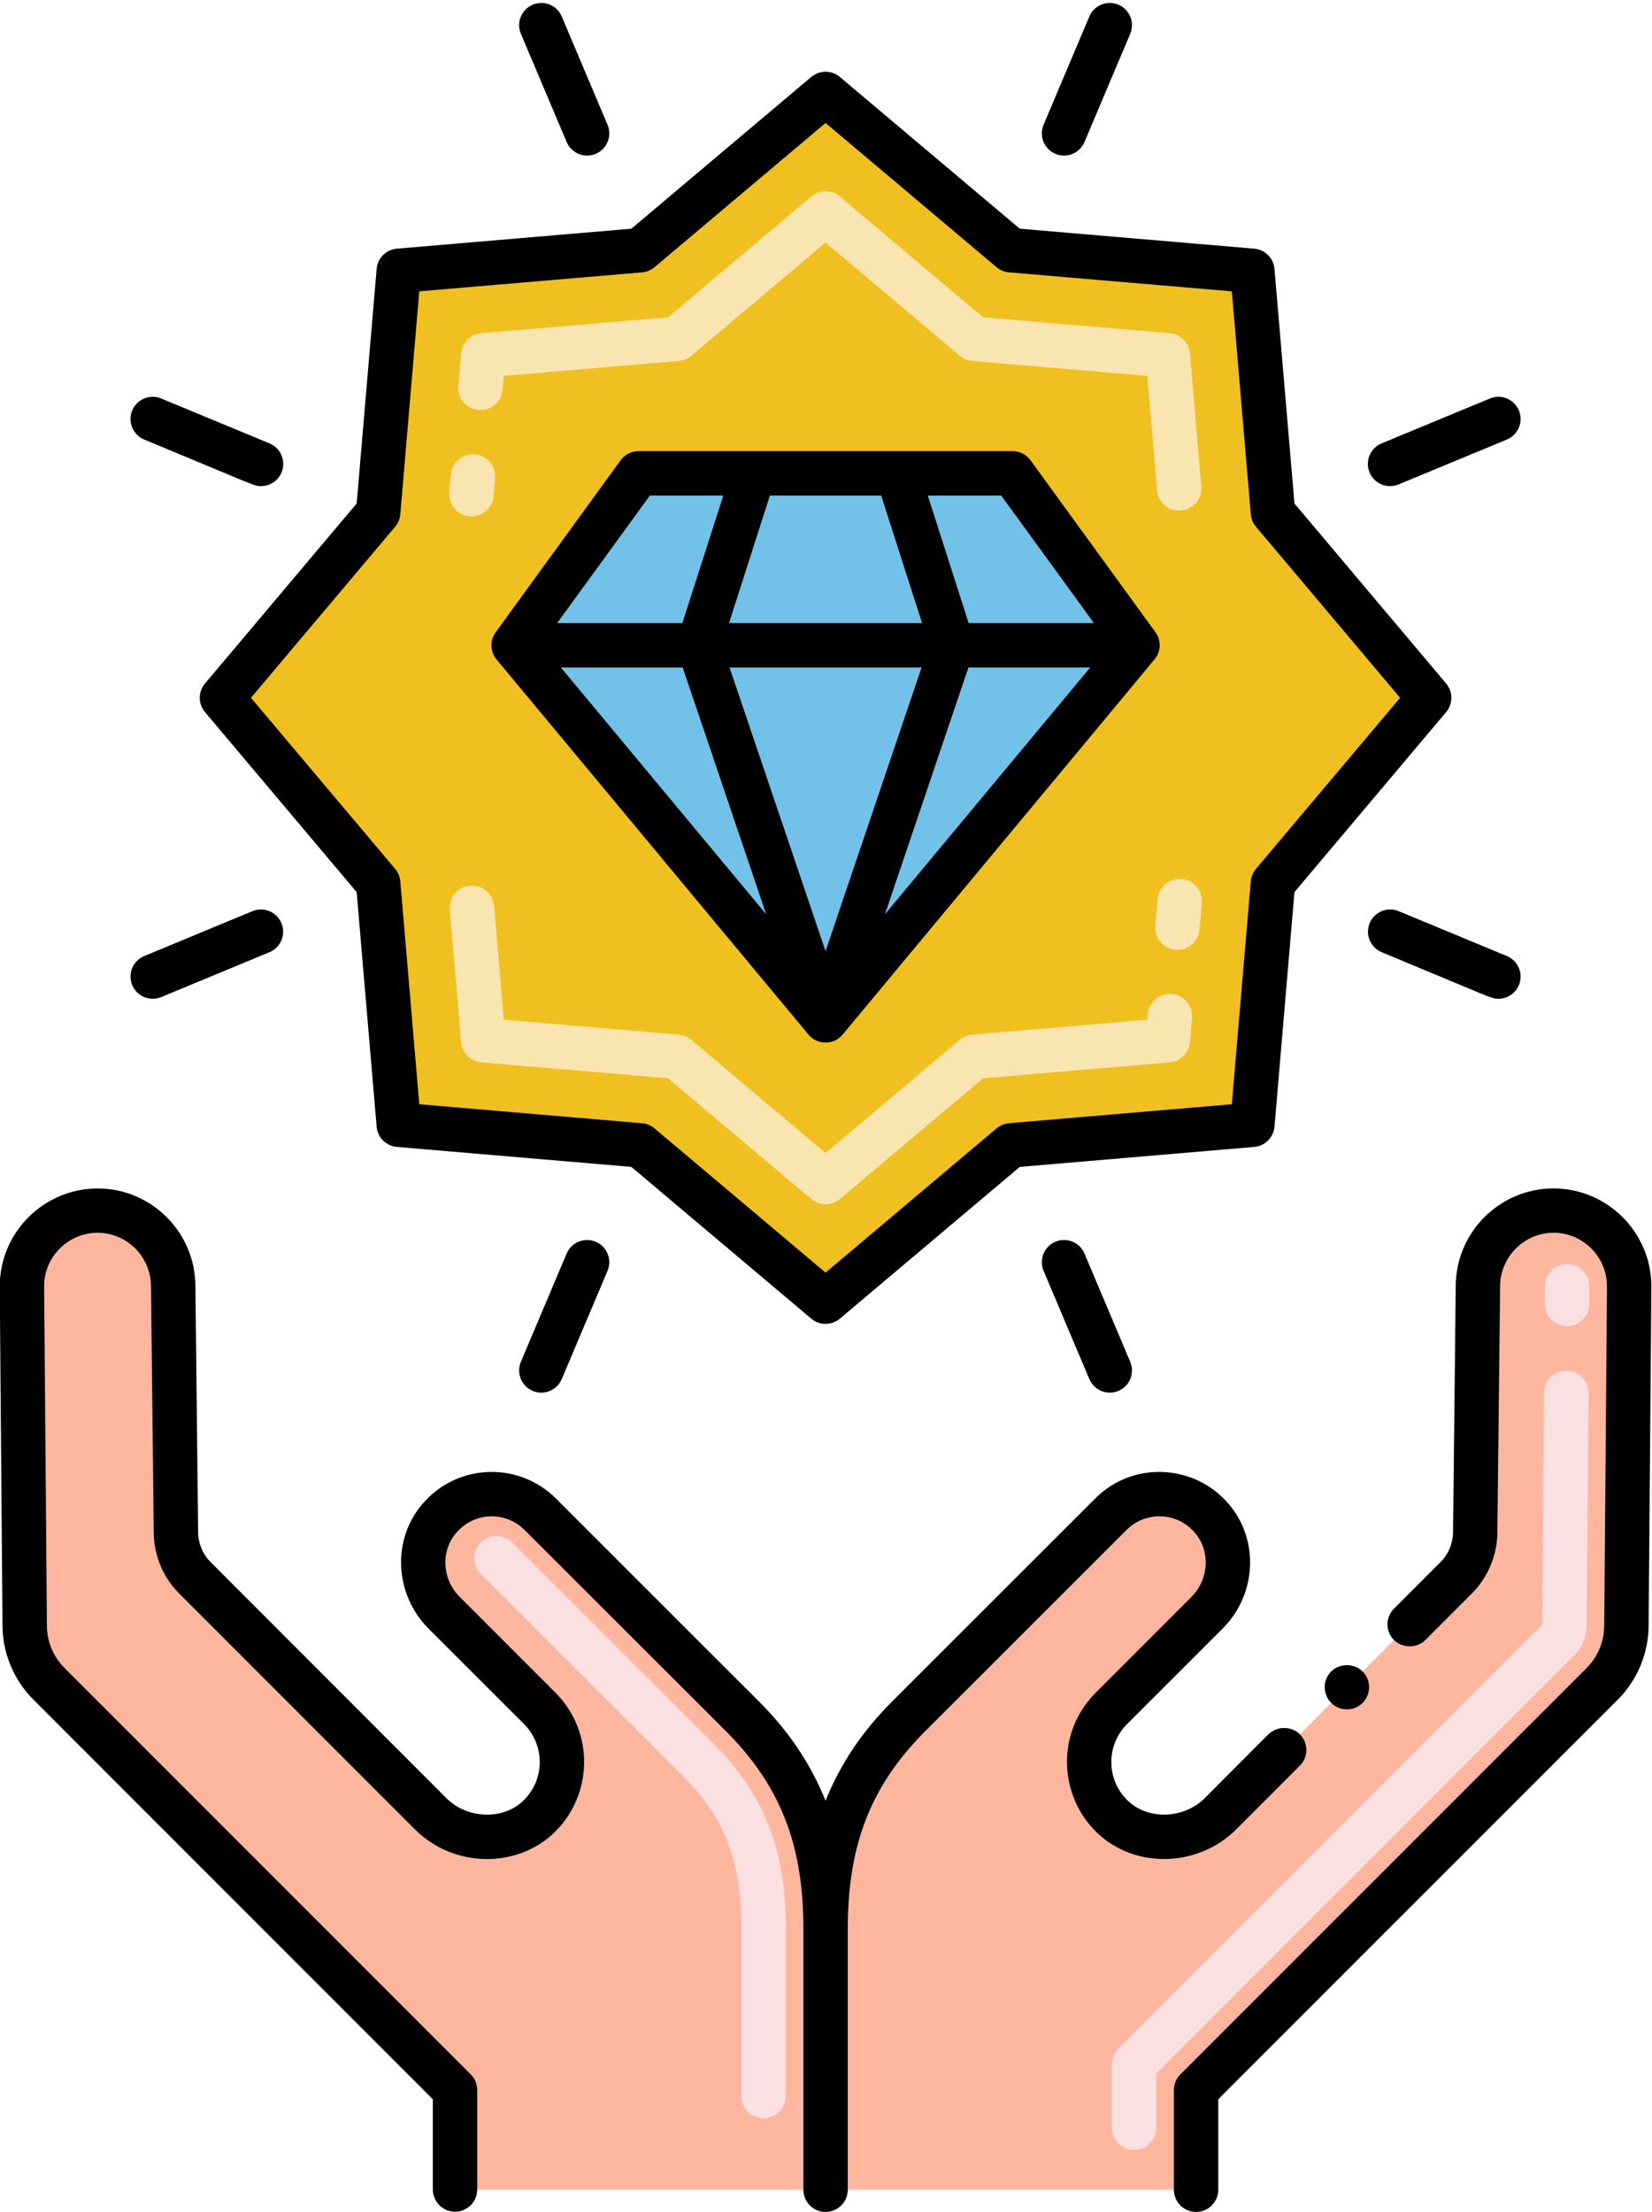 <?xml version="1.0" encoding="UTF-8"?><svg xmlns="http://www.w3.org/2000/svg" xmlns:xlink="http://www.w3.org/1999/xlink" height="249.1" preserveAspectRatio="xMidYMid meet" version="1.0" viewBox="35.0 3.3 186.1 249.1" width="186.1" zoomAndPan="magnify"><g><g id="change1_1"><path d="M210.004,139.615c-4.698,0-8.514,3.816-8.514,8.523l-0.306,27.664c0,1.937-0.791,3.812-2.139,5.161 l-26.581,26.59c-3.266,3.266-8.846,3.502-12.164,0.297c-3.44-3.318-3.467-8.802-0.105-12.173l10.784-10.784 c2.995-2.995,3.17-7.885,0.236-10.942c-3.021-3.179-8.034-3.196-11.09-0.131l-22.8,22.782c-7.047,7.056-9.326,14.74-9.326,23.603 c0,17.424,0,12.245,0,29.663h41.74v-11.221l45.739-45.74c1.755-1.746,2.742-4.122,2.742-6.61l0.306-38.16 C218.527,143.431,214.711,139.624,210.004,139.615z" fill="#ffb69f"/></g><g id="change2_1"><path d="M162.754,245.383c-1.381,0-2.5-1.119-2.5-2.5v-7.13c0-0.663,0.264-1.299,0.732-1.768l47.748-47.748 l0.211-26.12c0.011-1.373,1.128-2.479,2.5-2.479c0.007,0,0.014,0,0.021,0c1.38,0.011,2.49,1.14,2.479,2.52l-0.209,26.104 c0,1.318-0.505,2.557-1.423,3.468l-47.06,47.06v6.095C165.254,244.264,164.135,245.383,162.754,245.383z M211.525,152.638 c-0.006,0-0.013,0-0.02,0c-1.381-0.011-2.491-1.139-2.48-2.52l0.016-2c0.011-1.374,1.128-2.48,2.5-2.48c0.006,0,0.013,0,0.02,0 c1.381,0.011,2.491,1.139,2.48,2.52l-0.016,2C214.015,151.531,212.897,152.638,211.525,152.638z" fill="#fbe0e2"/></g><g id="change1_2"><path d="M118.674,196.602l-22.8-22.782c-3.056-3.065-8.069-3.048-11.09,0.131c-2.934,3.056-2.759,7.946,0.236,10.942 l10.784,10.784c3.362,3.371,3.336,8.855-0.105,12.173c-3.318,3.205-8.898,2.969-12.164-0.297l-26.581-26.59 c-1.347-1.347-2.139-3.22-2.139-5.161l-0.306-27.664c0-4.707-3.816-8.523-8.514-8.523c-4.707,0.009-8.523,3.816-8.523,8.523 l0.306,38.16c0,2.489,0.987,4.864,2.742,6.61l45.739,45.74v11.221H128c0-17.407,0-12.245,0-29.663 C128,211.342,125.721,203.657,118.674,196.602z" fill="#ffb69f"/></g><g id="change2_2"><path d="M121.015,241.82c-1.381,0-2.5-1.119-2.5-2.5v-19.115c0-7.344-1.896-12.239-6.547-16.896L89.16,180.521 c-0.978-0.976-0.978-2.559-0.002-3.535c0.977-0.979,2.561-0.977,3.535-0.002l22.81,22.79c5.542,5.549,8.012,11.849,8.012,20.431 v19.115C123.515,240.701,122.396,241.82,121.015,241.82z" fill="#fbe0e2"/></g><g id="change3_1"><path d="M128 13.878L148.875 31.477 176.081 33.793 178.397 60.999 195.996 81.874 178.397 102.749 176.081 129.954 148.875 132.271 128 149.87 107.125 132.271 79.919 129.954 77.603 102.749 60.004 81.874 77.603 60.999 79.919 33.793 107.125 31.477z" fill="#f0c020"/></g><g id="change4_1"><path d="M126.389,138.319l-16.135-13.603l-21.027-1.79c-1.214-0.104-2.176-1.065-2.279-2.279l-1.271-14.918 c-0.117-1.376,0.903-2.586,2.279-2.703c1.368-0.115,2.585,0.903,2.703,2.279l1.092,12.817l19.719,1.679 c0.516,0.044,1.004,0.247,1.399,0.58L128,133.139l15.131-12.757c0.396-0.333,0.884-0.536,1.399-0.58l19.72-1.679l0.052-0.615 c0.117-1.376,1.319-2.397,2.703-2.279c1.376,0.117,2.396,1.328,2.279,2.703l-0.231,2.716c-0.104,1.214-1.066,2.176-2.279,2.279 l-21.027,1.79l-16.135,13.603C128.68,139.105,127.32,139.105,126.389,138.319z M167.429,110.247 c-1.376-0.117-2.396-1.328-2.279-2.703l0.255-2.989c0.118-1.377,1.33-2.387,2.703-2.279c1.376,0.117,2.396,1.328,2.279,2.703 l-0.255,2.989C170.016,109.321,168.832,110.361,167.429,110.247z" fill="#f9e5af"/></g><g id="change4_2"><path d="M87.896,61.431c-1.376-0.117-2.396-1.328-2.279-2.703l0.17-1.993c0.117-1.376,1.328-2.397,2.703-2.279 c1.376,0.117,2.396,1.328,2.279,2.703l-0.17,1.993C90.484,60.505,89.3,61.544,87.896,61.431z M165.347,58.516l-1.098-12.892 l-19.719-1.679c-0.516-0.044-1.004-0.246-1.399-0.58L128,30.609l-15.131,12.756c-0.396,0.334-0.884,0.536-1.399,0.58l-19.719,1.679 l-0.134,1.57c-0.117,1.376-1.327,2.389-2.703,2.279c-1.376-0.117-2.396-1.327-2.279-2.703l0.313-3.671 c0.104-1.214,1.065-2.176,2.279-2.279l21.027-1.79l16.135-13.602c0.932-0.785,2.291-0.785,3.223,0l16.135,13.602l21.027,1.79 c1.214,0.104,2.176,1.065,2.279,2.279l1.276,14.992c0.117,1.376-0.903,2.586-2.279,2.703 C166.644,60.909,165.462,59.867,165.347,58.516z" fill="#f9e5af"/></g><g id="change5_1"><path d="M163.14 75.961L128 118.204 92.86 75.961 106.935 56.6 149.065 56.6z" fill="#72c1e8"/></g><g id="change6_1"><path d="M169.74,252.37c1.38,0,2.5-1.12,2.5-2.5v-10.19l45.01-45c2.21-2.2,3.47-5.26,3.47-8.38l0.311-38.14 c0-6.08-4.95-11.03-11.021-11.04c-6.06,0-11,4.93-11.02,10.989l-0.301,27.66v0.03c0,1.25-0.529,2.52-1.409,3.39l-5.25,5.25 c-0.97,0.97-0.979,2.553,0,3.53c0.949,0.95,2.6,0.95,3.539,0l5.24-5.24c1.82-1.819,2.86-4.34,2.87-6.899l0.311-27.67v-0.021 c0.01-3.31,2.71-6.02,6.02-6.03c3.32,0.011,6.021,2.721,6.021,6.03l-0.311,38.14c0,1.851-0.71,3.57-2,4.86l-45.75,45.74 c-0.46,0.46-0.729,1.11-0.729,1.77v11.221C167.24,251.25,168.359,252.37,169.74,252.37z"/></g><g id="change6_2"><path d="M184.96,191.51c-0.97,0.98-0.97,2.56,0,3.54c1.011,0.99,2.584,0.956,3.54,0c1.003-1.026,0.944-2.596,0-3.54 C187.56,190.569,185.91,190.569,184.96,191.51z"/></g><g id="change6_3"><path d="M158.43,193.91c-4.486,4.486-4.171,11.58,0.13,15.739c4.341,4.167,11.443,3.879,15.67-0.33l7.2-7.199 c0.98-0.98,0.97-2.561,0-3.54c-0.939-0.94-2.58-0.94-3.53,0c0,0,0,0-0.01,0l-7.189,7.21c-2.279,2.279-6.324,2.528-8.66,0.26 c-2.447-2.343-2.453-6.238-0.08-8.61l10.79-10.779c3.976-3.997,4.128-10.434,0.27-14.44c-3.89-4.092-10.545-4.327-14.67-0.16 l-22.79,22.771c-3.422,3.403-5.896,7.086-7.561,11.236c-1.672-4.15-4.137-7.833-7.559-11.236l-22.8-22.78 c-4.116-4.116-10.767-3.966-14.67,0.18c-3.926,4.079-3.597,10.534,0.28,14.431l10.79,10.779c2.33,2.352,2.392,6.2-0.08,8.61 c-2.317,2.25-6.358,2.042-8.66-0.26l-26.58-26.601c-0.88-0.87-1.41-2.14-1.4-3.39l-0.31-27.69c-0.02-6.06-4.96-10.989-11.01-10.989 c-6.08,0.01-11.021,4.949-11.03,11.02l0.311,38.18c0,3.11,1.27,6.16,3.479,8.36l45,45v10.16c0,1.38,1.12,2.5,2.5,2.5 s2.5-1.12,2.5-2.5v-11.19c0-0.67-0.26-1.3-0.729-1.77l-45.74-45.74c-1.3-1.29-2.01-3.01-2.01-4.84l-0.311-38.18 c0-3.301,2.7-6,6.03-6.011c3.31,0.011,6,2.721,6.01,6.03l0.31,27.69c0.011,2.6,1.021,5.05,2.86,6.899l26.59,26.59 c4.292,4.273,11.379,4.449,15.67,0.33c4.354-4.209,4.555-11.304,0.141-15.739l-10.79-10.79c-2.028-2.009-2.213-5.34-0.2-7.44 c2.096-2.201,5.477-2.142,7.51-0.09l22.811,22.78c5.97,6.04,8.54,12.569,8.59,21.84v29.66c0,1.38,1.12,2.5,2.5,2.5 s2.5-1.12,2.5-2.5v-29.66c0.05-9.271,2.62-15.8,8.59-21.84l22.8-22.78c2.038-2.058,5.427-2.107,7.51,0.08 c2.06,2.146,1.781,5.477-0.189,7.45L158.43,193.91z"/></g><g id="change6_4"><path d="M77.429,33.581L75.18,59.995L58.093,80.263c-0.785,0.931-0.785,2.292,0,3.223l17.087,20.268l2.249,26.413 c0.104,1.214,1.065,2.176,2.279,2.279l26.413,2.249l20.268,17.087c0.932,0.785,2.291,0.785,3.223,0l20.268-17.087l26.414-2.249 c1.214-0.104,2.176-1.065,2.279-2.279l2.249-26.413l17.086-20.268c0.785-0.931,0.785-2.292,0-3.223l-17.086-20.268l-2.249-26.414 c-0.104-1.214-1.065-2.176-2.279-2.279l-26.414-2.249l-20.268-17.086c-0.932-0.785-2.291-0.785-3.223,0l-20.268,17.086 l-26.413,2.249C78.494,31.405,77.532,32.367,77.429,33.581z M82.232,36.105l25.104-2.138c0.516-0.044,1.004-0.247,1.399-0.58 L128,17.147l19.264,16.24c0.396,0.334,0.884,0.536,1.399,0.58l25.105,2.138l2.138,25.105c0.044,0.516,0.246,1.004,0.58,1.399 l16.24,19.264l-16.24,19.264c-0.333,0.396-0.536,0.884-0.58,1.399l-2.138,25.104l-25.105,2.138 c-0.516,0.044-1.004,0.247-1.399,0.58L128,146.601l-19.264-16.241c-0.396-0.333-0.884-0.536-1.399-0.58l-25.104-2.138 l-2.138-25.104c-0.044-0.516-0.247-1.004-0.58-1.399L63.273,81.874L79.515,62.61c0.333-0.396,0.536-0.884,0.58-1.399L82.232,36.105 z"/></g><g id="change6_5"><path d="M157.166,19.295l5.155-12.189c0.538-1.271-0.058-2.738-1.329-3.276c-1.268-0.534-2.738,0.056-3.276,1.329l-5.155,12.189 c-0.538,1.271,0.058,2.738,1.329,3.276C155.178,21.167,156.634,20.553,157.166,19.295z"/></g><g id="change6_6"><path d="M98.834,144.452l-5.155,12.189c-0.538,1.271,0.058,2.738,1.329,3.276c1.288,0.543,2.745-0.071,3.276-1.329l5.155-12.189 c0.538-1.271-0.058-2.738-1.329-3.276C100.843,142.589,99.372,143.18,98.834,144.452z"/></g><g id="change6_7"><path d="M153.89,143.123c-1.271,0.538-1.867,2.005-1.329,3.276l5.155,12.189c0.534,1.263,1.992,1.87,3.276,1.329 c1.271-0.538,1.867-2.005,1.329-3.276l-5.155-12.189C156.628,143.179,155.158,142.587,153.89,143.123z"/></g><g id="change6_8"><path d="M102.11,20.624c1.271-0.538,1.867-2.005,1.329-3.276L98.284,5.158c-0.538-1.273-2.01-1.865-3.276-1.329 c-1.271,0.538-1.867,2.005-1.329,3.276l5.155,12.189C99.368,20.558,100.826,21.165,102.11,20.624z"/></g><g id="change6_9"><path d="M190.646,110.519c12.676,5.255,12.341,5.247,13.15,5.247c0.98,0,1.911-0.581,2.311-1.544 c0.528-1.275-0.077-2.737-1.353-3.267l-12.194-5.056c-1.273-0.528-2.737,0.076-3.267,1.353 C188.766,108.527,189.371,109.989,190.646,110.519z"/></g><g id="change6_10"><path d="M65.364,53.229l-12.205-5.056c-1.276-0.529-2.738,0.077-3.267,1.353c-0.528,1.276,0.077,2.738,1.353,3.267 c12.688,5.256,12.354,5.247,13.161,5.247c0.981,0,1.912-0.582,2.311-1.544C67.245,55.219,66.64,53.757,65.364,53.229z"/></g><g id="change6_11"><path d="M206.107,49.525c-0.528-1.275-1.988-1.886-3.267-1.353l-12.205,5.056c-1.275,0.528-1.881,1.99-1.353,3.267 c0.526,1.271,1.985,1.883,3.267,1.353l12.205-5.056C206.03,52.264,206.636,50.802,206.107,49.525z"/></g><g id="change6_12"><path d="M49.893,114.222c0.53,1.278,1.995,1.881,3.267,1.353l12.194-5.056c1.275-0.529,1.881-1.991,1.353-3.267 c-0.529-1.276-1.995-1.881-3.267-1.353l-12.194,5.056C49.97,111.484,49.364,112.946,49.893,114.222z"/></g><g id="change6_13"><path d="M90.939,77.56l35.036,42.114c0.938,1.288,2.897,1.384,3.945,0.126c0.214-0.258,35.016-42.082,35.217-42.351 c0.696-0.933,0.635-2.144,0.024-2.959l-14.07-19.36c-0.48-0.65-1.22-1.03-2.03-1.03c-4.977,0-37.045,0-42.12,0 c-0.8,0-1.56,0.38-2.029,1.03c-0.148,0.203-13.945,19.185-14.088,19.39C90.155,75.462,90.225,76.708,90.939,77.56z M98.184,78.46 h13.722l9.407,27.794L98.184,78.46z M128,110.41l-10.817-31.95h21.633L128,110.41z M134.688,106.253l9.407-27.793h13.721 L134.688,106.253z M147.79,59.1l10.444,14.36h-14.113l-4.606-14.36H147.79z M121.729,59.1h12.54l4.605,14.36h-21.75L121.729,59.1z M108.21,59.1h8.273l-4.614,14.36H97.765L108.21,59.1z"/></g></g></svg>